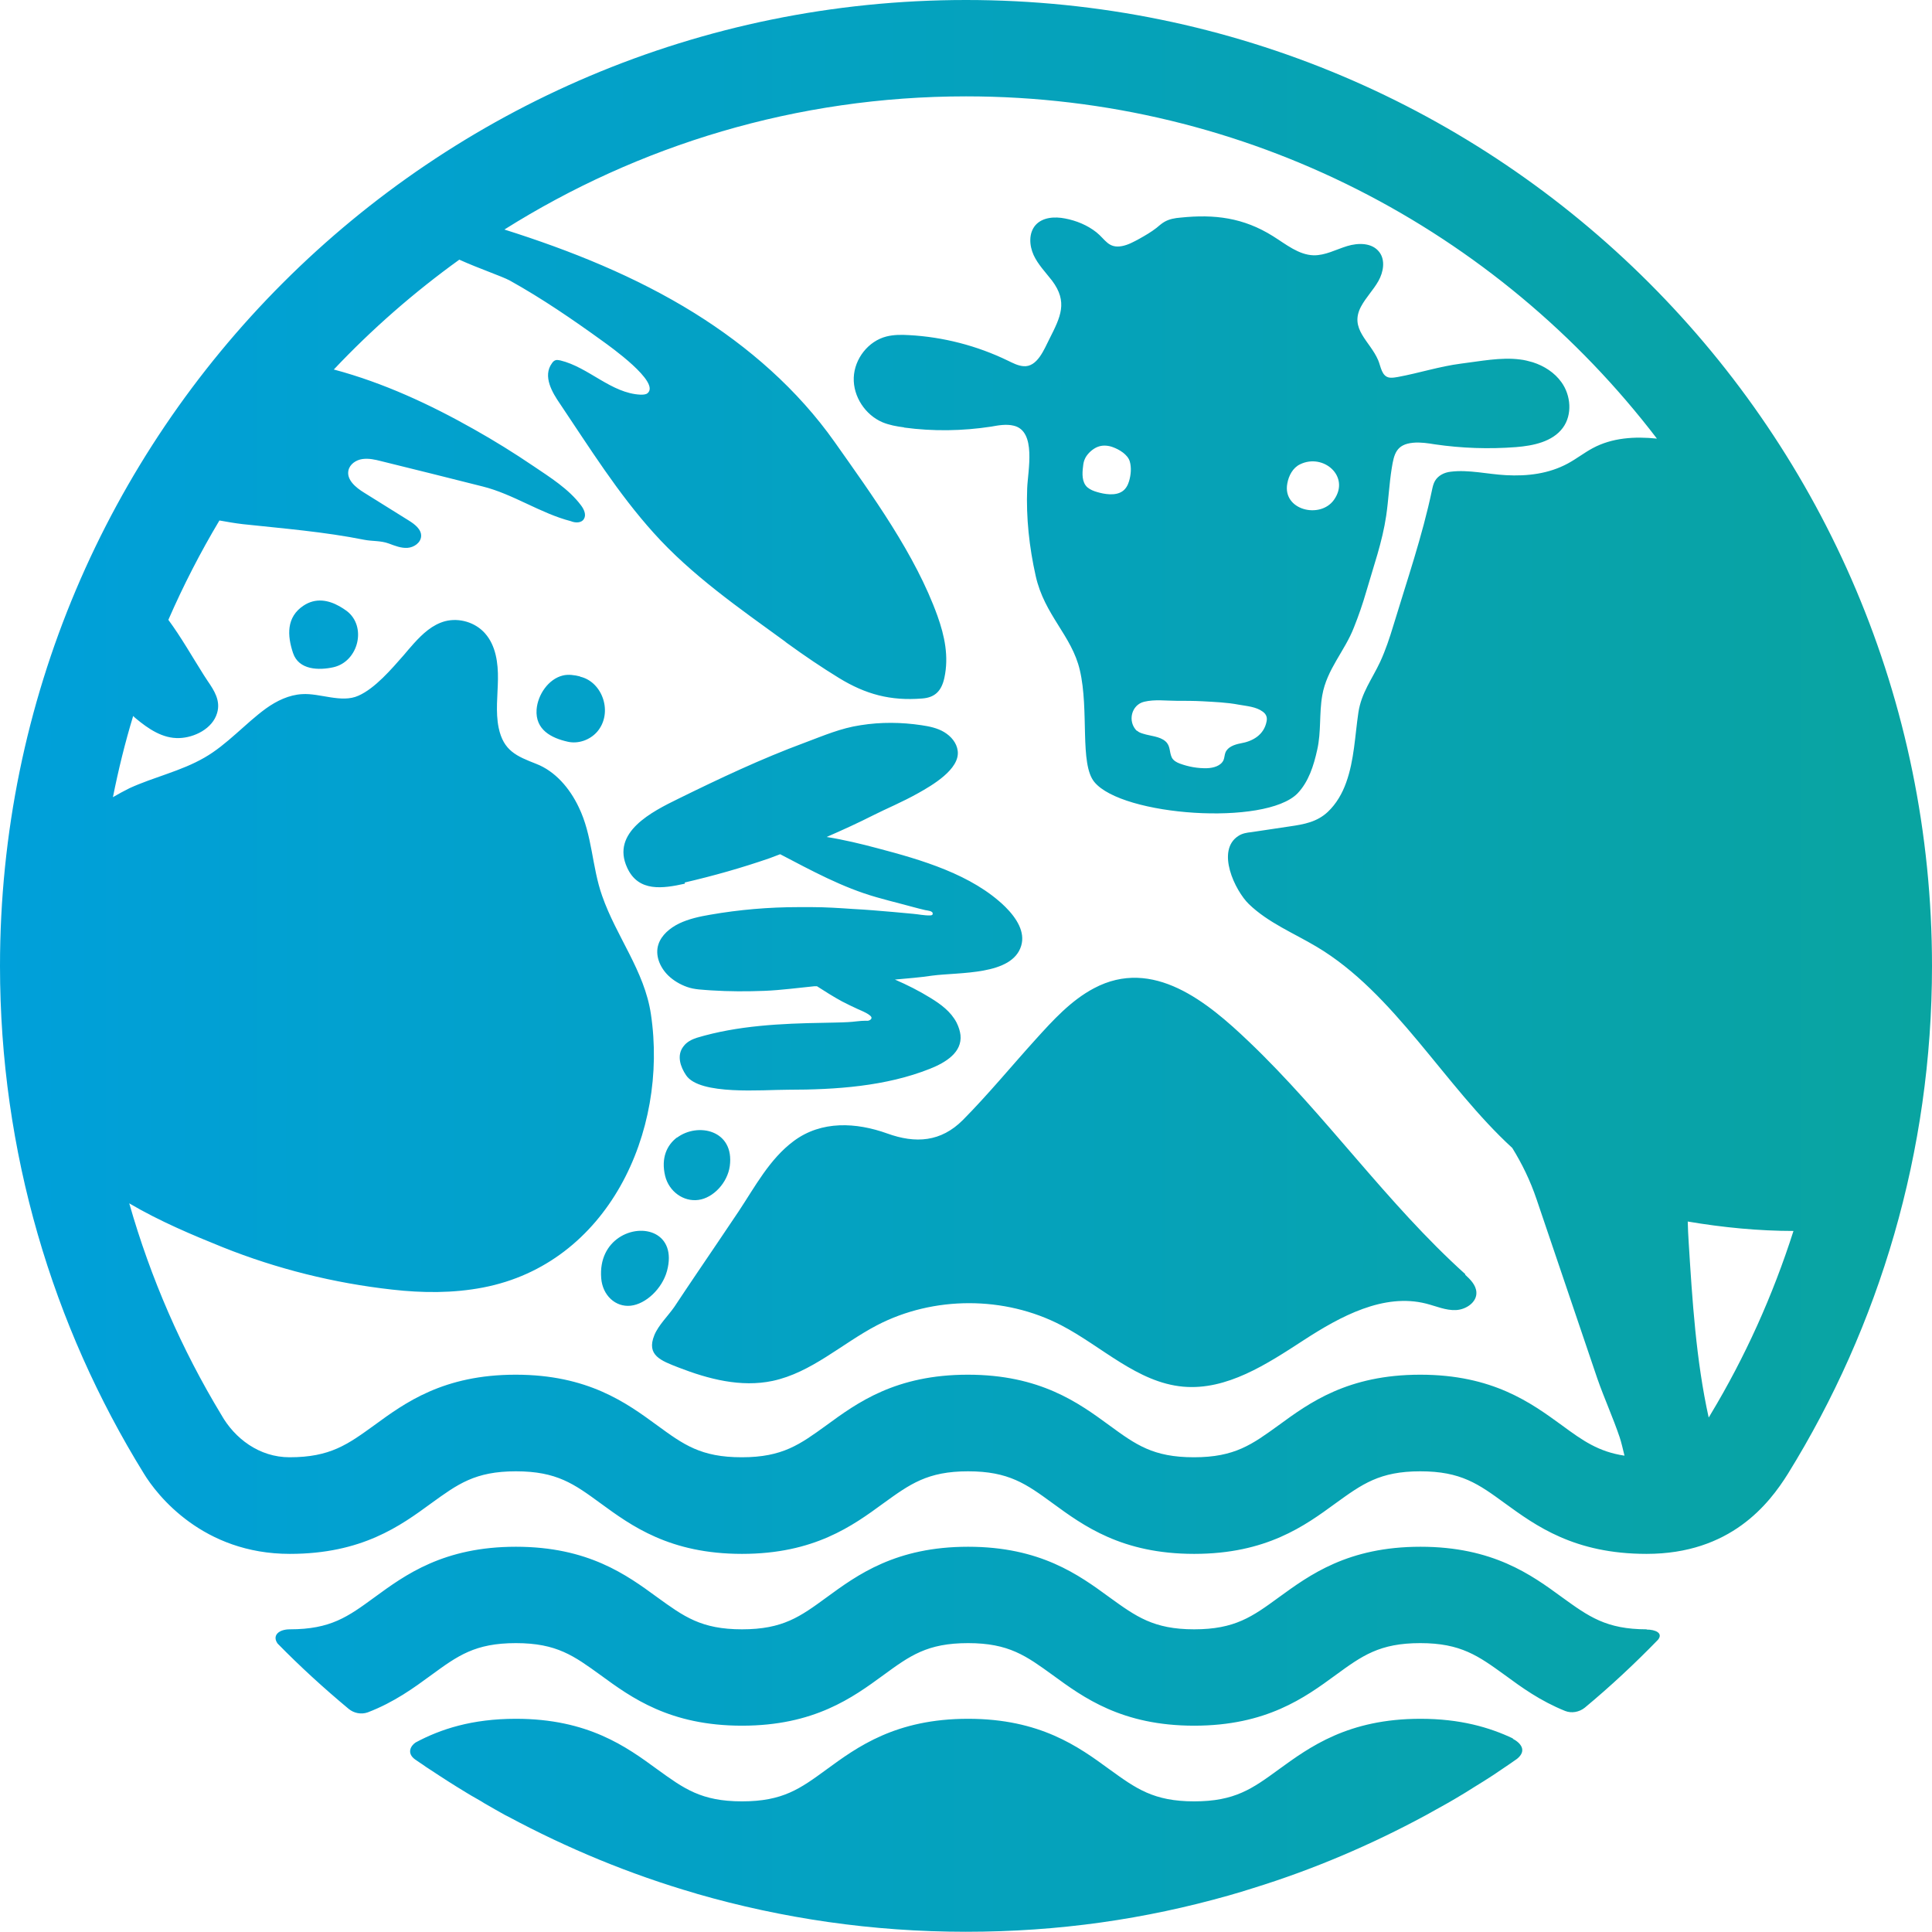 <?xml version="1.0" encoding="UTF-8"?><svg id="BG" xmlns="http://www.w3.org/2000/svg" xmlns:xlink="http://www.w3.org/1999/xlink" viewBox="0 0 84 84"><defs><clipPath id="clippath"><rect width="84" height="84" style="fill:none;"/></clipPath><linearGradient id="gradation" x1="0" y1="42" x2="313.26" y2="42" gradientUnits="userSpaceOnUse"><stop offset="0" stop-color="#00a0da"/><stop offset=".5" stop-color="#11a76f"/><stop offset="1" stop-color="#3c71b7"/></linearGradient></defs><g style="clip-path:url(#clippath);"><path d="M125.12,40.49c0,.87-.84,1.84-1.97,1.84-1.01,0-6.57-2.6-10.79-6.04l.06,3.07v.03c0,.92-.84,1.34-1.62,1.34s-1.62-.46-1.62-1.34v-.03l.06-2.96c-3.83,3.3-9.81,6.34-10.98,6.34-1.08,0-1.75-.81-1.75-1.56,0-.63,.42-1.15,1.16-1.42,4.1-1.59,6.93-3.17,9.65-5.42l-8.21,.09c-1.04,0-1.5-.74-1.5-1.43s.51-1.43,1.5-1.43l10.13,.03-.03-1.99c-1.74,.1-3.63,.28-5.77,.28h-1.39c-1.07-.03-1.62-.76-1.62-1.46s.47-1.37,1.53-1.37h.06c.79,.03,1.61,.03,2.4,.03,4.54,0,9.18-.53,13.41-1.3,.13-.03,.27-.03,.4-.03,1.03,0,1.59,.79,1.59,1.53,0,.65-.41,1.17-1.03,1.3-1.67,.31-3.98,.59-6.37,.78l-.06,2.23,10.23-.03c.98,0,1.43,.74,1.43,1.43s-.44,1.43-1.4,1.43h-.03l-8.46-.09c3.25,2.39,6.54,3.63,9.9,4.78,.71,.25,1.1,.73,1.1,1.36Zm-5.44,3.83c.06,.93,.09,2.44,.09,3.51s-.03,2.38-.09,3.24c-.09,1.42-1.34,2.9-3.55,2.97h0c-1.57,.03-3.24,.06-4.9,.06-1.92,0-3.83-.03-5.5-.09-2.15-.09-3.5-1.19-3.61-2.94-.06-.73-.1-1.88-.1-2.77,0-1.09,.06-2.71,.13-3.79,.07-1.32,1.03-2.75,3.55-2.81,1.39-.03,2.94-.03,4.59-.03,2.01,0,4.08,0,6.01,.06,2.01,.07,3.33,1.4,3.39,2.6Zm-3.12,4.72h-11.42c0,.35,0,1.01,.03,1.28,.08,1.11,.26,1.14,6.34,1.14,1.22,0,2.48-.03,3.66-.06,1.34-.06,1.38-.97,1.38-2.36Zm0-2.39c0-1.3-.05-2.31-1.41-2.34-1.64-.03-3.56-.06-5.4-.06-1.09,0-2.21,0-3.16,.03-1.36,.06-1.41,1.24-1.42,2.34l11.39,.03Zm39.28,3.75c-3.98-.08-7.29-1.63-9.37-4.37l8.95,.15h.03c.94,0,1.43-.74,1.43-1.46s-.5-1.46-1.46-1.46h-10.2c.04-.33,.1-1,.1-1.22,0-.33-.09-.63-.27-.87l10.5,.03c.96,0,1.46-.72,1.46-1.43s-.46-1.43-1.46-1.43l-10.2,.03v-1.54l7.04,.03c.9,0,1.37-.67,1.37-1.34s-.43-1.37-1.37-1.37h-7.04v-1.54l8.84,.03c.93,0,1.43-.71,1.43-1.37s-.49-1.4-1.43-1.4h-5.19c.99-1.32,1.62-2.37,1.62-2.85,0-.96-.99-1.62-1.88-1.62-.69,0-1.22,.38-1.45,1.04-.45,1.16-1.22,2.59-1.77,3.44l-1.94,.03-1.45-.03c-.17-1.19-2.32-4.13-3.67-4.13-.88,0-1.74,.65-1.74,1.37,0,.28,.15,.6,.38,.82,.54,.57,1.02,1.29,1.46,1.94h-5.28c-.97,0-1.5,.74-1.5,1.43,0,.64,.47,1.34,1.5,1.34l8.74-.03v1.54h-6.94c-.94,0-1.43,.7-1.43,1.4,0,.65,.44,1.31,1.43,1.31l6.94-.03v1.54l-10.04-.03c-.98,0-1.5,.74-1.5,1.46,0,.67,.47,1.4,1.5,1.4l10.34-.03c-.2,.28-.31,.65-.34,1.08-.03,.33-.05,.67-.11,1.01h-9.74c-.97,0-1.5,.77-1.5,1.5s.46,1.43,1.5,1.43l8.94-.15c-1.38,2.66-4.46,4.18-9.65,4.78-.98,.11-1.42,.86-1.42,1.56,0,.83,.62,1.72,1.79,1.72,.09,0,8.71-.48,12.05-6.48,4.2,6.08,11.7,6.26,11.77,6.26,1.29,0,1.97-.93,1.97-1.84,0-.78-.54-1.59-1.75-1.62Zm34.7-18.95c0,.74-.53,1.53-1.69,1.53h-3.34v11.62l.06,5.03c0,2.22-1.7,4.47-5.51,4.47s-4.25-1.16-4.25-2.03c0-.81,.61-1.65,1.62-1.65,.15,0,.29,.02,.45,.05h.08c.76,.22,1.47,.33,2.06,.33,1.42,0,2.14-.61,2.14-1.82v-15.98h-5c.03,1.27,.03,2.75,.03,4.19,0,2.96-.04,5.66-.1,7.21-.07,1.87-1.47,3.26-3.42,3.39-1.12,.06-2.32,.13-3.48,.13s-2.3-.06-3.39-.13c-2.06-.15-3.28-1.38-3.35-3.36-.03-1.59-.06-4.27-.06-7.02s.03-5.43,.06-7.02c.02-.72,.31-3.06,3.39-3.23,1.14-.06,2.3-.06,3.42-.06s2.31,0,3.42,.06c1.92,.09,3.24,1.18,3.41,2.78h11.79c1.09,0,1.65,.77,1.65,1.53Zm-21.8,7.34h-2.35c0,2.38,.04,3.84,.09,5.07,.03,.75,.41,1.1,1.23,1.13h0c.18,0,.37,0,.56,.02,.15,0,.31,.01,.46,.02v-6.23Zm0-8.94c-1.72,0-2.2,.18-2.25,1.23v.43c-.05,1.03-.09,3.03-.09,4.55h2.35v-6.2Zm5.47,8.94h-2.44v6.27c1.64,0,2.39-.21,2.41-1.26,.03-1.24,.03-2.76,.03-5.01Zm0-2.74c0-1.81,0-3.96-.03-4.95-.03-1.08-.32-1.25-2.41-1.26v6.2h2.44Zm40,10.15c.28,.18,.52,.44,.62,.76,.12,.37,.03,.79-.03,1.16-.04,.23-.08,.47-.12,.7-.23,1.27-.78,2.43-1.6,3.42-.17,.21-.36,.41-.55,.6-.19,.18-.38,.35-.58,.51s-.39,.29-.6,.43-.4,.24-.61,.35-.4,.2-.61,.28c-.19,.08-.39,.15-.59,.22-.19,.06-.37,.12-.56,.16-.17,.04-.35,.08-.53,.12-.16,.03-.32,.06-.48,.08-.14,.02-.28,.03-.42,.05-.12,.01-.23,.02-.35,.02-.09,0-.18,0-.27,0-.06,0-.11,0-.17,0-.02,0-.04,0-.07,0-1.09,0-1.69-.8-1.69-1.56,0-.61,.38-1.32,1.23-1.43,.9-.15,1.77-.45,2.61-.78,.47-.19,.88-.42,1.29-.7,.48-.33,.77-.65,1.07-1.15,.38-.67,.51-1.69,.59-2.34,.11-.88,.8-1.19,1.4-1.19,.35,0,.71,.1,1.01,.29Zm-5.53,.47c0,.52-.35,1.09-1.12,1.09h-2.12v1.56c.95,0,1.92,0,2.8-.03h.04c.8,0,1.08,.64,1.08,1.18,0,.26-.01,.52-.13,.76-.09,.2-.3,.32-.5,.38-.28,.09-.57,.1-.86,.12s-.57,.04-.86,.04c-.53,0-1.07,0-1.6,0-.67,0-1.33,0-2,0-4.91,0-6.08,0-6.08-3.55,0-1.98,.07-4.29,.11-5.47l-.13,.13c-.38,.38-.82,.58-1.27,.58-.79,0-1.46-.61-1.46-1.34,0-.42,.2-.79,.59-1.12,1.72-1.44,3.19-3.31,4.37-5.31h-2.77c-.94,0-1.37-.68-1.37-1.31,0-.6,.42-1.2,1.22-1.27-.53-.2-.93-.65-.93-1.13,0-.25,.13-.54,.36-.76,1.35-1.41,2.38-3.07,3.09-4.74,.19-.45,.62-.72,1.17-.72,.8,0,1.65,.53,1.65,1.31,0,.26-.37,1.04-.65,1.55h6.51c.94,0,1.37,.68,1.37,1.31s-.47,1.31-1.37,1.31h-3.14c-.22,.54-.46,1.08-.7,1.6l-.12,.27h4.08c.84,0,1.27,.64,1.27,1.27s-.4,1.31-1.27,1.31h-5.37c-.55,1.11-1.09,2.06-1.63,2.87h2.17c.15-.38,.11-.37,.32-.95l.11-.32c.13-.42,.58-.69,1.17-.69,.77,0,1.65,.46,1.62,1.12,0,.23-.14,.46-.32,.84h2.03c.75,0,1.15,.58,1.15,1.15s-.37,1.18-1.18,1.18h-2.56v1.24h2.12c.77,0,1.12,.56,1.12,1.09s-.35,1.09-1.12,1.09h-2.12v1.31h2.12c.67,0,1.05,.45,1.11,.92,0,.04,0,.09,0,.13Zm-7.81-13.56c.35-.69,.58-1.19,.85-1.87h-2.19c-.37,.49-.77,.98-1.2,1.47-.15,.18-.33,.32-.53,.4h3.07Zm1.77,14.64h-2.48v.65c0,.85,.52,.9,2.48,.91v-1.56Zm0-3.44h-2.48v1.31h2.48v-1.31Zm0-3.41h-1.7c-.44,0-.66,.27-.68,.82l-.02,.43h2.4v-1.24Zm21.48,7.53v.22c0,3.29-.8,5.48-4.72,5.48-3.05,0-3.64-1.38-3.64-3.77,0-1.83,.03-3.67,.09-5.33-.78,0-1.54-.03-2.34-.06h-.17c-2-.07-3.16-1.23-3.2-3.21-.03-2.07-.06-3.99-.06-6.06,0-1.71,.03-3.67,.06-5.37v-.08c.04-1.83,1.25-2.99,3.23-3.11,.86-.06,1.67-.06,2.54-.06s1.68,0,2.57,.06c2.16,.1,3.2,1.62,3.26,3.07,.06,1.84,.1,3.97,.1,5.93s-.03,3.75-.1,5.59c-.07,1.68-1.23,2.95-2.91,3.18l-.02,.47c-.05,1.69-.11,3.29-.11,4.65,0,.74,.04,1.06,.91,1.06,1.22,0,1.57-.31,1.57-2.36v-.35c0-1.03,.74-1.4,1.37-1.4,.77,0,1.59,.5,1.59,1.43Zm-11.06-16.27h5.7l-.03-1.17h0c0-1.09-.19-1.16-2.96-1.16-2.01,0-2.71,.06-2.71,1.19v1.15Zm-.03,5.05h5.76v-2.34h-5.76v2.34Zm5.7,3.95c0-.25,0-.5,.02-.74,0-.2,.01-.29,.02-.49h-5.7v1.27c0,.95,.46,1.16,2.58,1.16,3.05,0,3.06-.16,3.09-1.19Zm13.83-9.93c.74,.5,2.15,1.89,2.86,3.18,.31,.57,.82,.89,1.38,.89,.98,0,1.84-.89,1.84-1.91,0-.38-.09-.71-.27-1.02-.29-.48-3.1-3.98-4.7-3.98-.95,0-1.78,.79-1.78,1.69,0,.48,.23,.88,.66,1.16Zm14.77,4.1c.73,0,1.9-.55,5.04-4.61,.25-.36,.37-.69,.37-1.03,0-.98-.94-1.91-1.94-1.91-.55,0-1.01,.27-1.29,.76-.63,1.04-2.09,2.9-3.26,4.01-.39,.35-.58,.76-.58,1.21,0,.85,.76,1.56,1.65,1.56Zm6.89,9.54c-.81,0-1.62,.51-1.62,1.65,0,2.8-1.54,3.02-3.56,3.02-2.52,0-2.52-.39-2.52-2.04,0-.91,.01-2.22,.03-3.83,.02-1.77,.03-3.33,.03-4.61l7.6,.09h.03c1.02,0,1.56-.77,1.56-1.53s-.55-1.56-1.59-1.56l-10.26,.03,.06-8.84c0-1-.9-1.53-1.78-1.53-.83,0-1.72,.48-1.72,1.53l.06,8.84-10.23-.03c-1.08,0-1.65,.82-1.65,1.59,0,.72,.51,1.5,1.66,1.5l8.82-.09h4.06c-.03,2.7-.03,7.52-.03,9.71,0,3.66,2.6,3.96,5.73,3.96,4.31,0,7.18-1.02,7.18-5.98,0-1.74-1.44-1.88-1.88-1.88Zm-14.84-4.89c-.9,0-1.56,.54-1.68,1.38-.46,3.62-1.74,7.58-8.51,9.54-.64,.19-1.05,.79-1.05,1.52,0,.84,.57,1.69,1.65,1.69,.23,0,.46-.03,.74-.1,7.94-2.45,9.79-7.27,10.66-12.08,.04-.12,.04-.26,.04-.36,0-1.03-.95-1.59-1.84-1.59Zm43.67-3.91c-2.32-.03-4.75-.03-7.23,0v-.5c0-1.29,0-2.49-.13-4.09-.09-1.07-1.09-1.66-2.02-1.6-.74,.05-1.59,.56-1.54,1.84l.02,.76c.03,1.01,.08,2.19,.1,3.59-2.99,0-5.81,0-8.66,.02-.8,0-1.4,.35-1.69,.91-.26,.49-.23,1.1,.08,1.58,.35,.55,.98,.85,1.72,.81,.67-.02,1.39,0,2.06-.02,2.16-.04,4.3-.03,6.51-.02-.29,4.97-3.17,8.21-8.12,10.06-.66,.24-1.1,.74-1.2,1.37-.1,.6,.13,1.2,.58,1.57,.21,.17,.58,.38,1.14,.38,.3,0,.65-.06,1.06-.22,6.17-2.44,9.85-6.9,10.1-13.16,2.69,0,5,.04,7.07,.13,.81,.04,1.29-.25,1.56-.49,.33-.3,.52-.71,.54-1.15,.02-.44-.13-.85-.42-1.16-.35-.38-.89-.58-1.55-.6Zm29.74-5.06c-.74-.74-2.36-1.54-3.25-1.84-.89-.29-1.68,.22-1.91,.86-.16,.46-.05,1.12,.81,1.46,.59,.24,2.13,1.29,2.57,1.76,.24,.27,.54,.42,.86,.42,.08,0,.16,0,.25-.03,.49-.11,.93-.56,1.09-1.1,.16-.55,0-1.11-.42-1.53Zm-6.02,.88c-.88-.33-1.71,.17-1.96,.83-.18,.46-.09,1.13,.76,1.48,.6,.27,2.14,1.37,2.54,1.86,.25,.29,.55,.44,.89,.44,.07,0,.14,0,.22-.02,.49-.1,.94-.52,1.12-1.06,.18-.55,.04-1.12-.37-1.57-.71-.78-2.3-1.64-3.18-1.96Zm-.85,16.48c-2.22,.78-7.32,1.1-9.13,.85-1.8-.24-2.47-.92-2.41-2.42h0c.03-.83,.06-2.81,.09-4.27,2.72-.33,6.36-1.26,11.13-2.87,1.15-.4,1.44-1.14,1.5-1.54,.1-.62-.17-1.28-.69-1.69-.58-.45-1.33-.51-2.08-.18-2.27,1-7.11,2.38-9.76,2.9,.06-2.37,.12-5.9,.15-7.53,0-.59-.29-1.11-.83-1.43-.6-.36-1.38-.39-1.93-.08-.48,.27-.74,.77-.74,1.41-.01,1.56-.06,4.28-.11,6.49-.07,3.08-.13,7.75-.12,9.61,.03,2.7,1.75,4.52,4.61,4.87,1.23,.15,2.76,.24,4.33,.24,2.39,0,4.9-.2,6.72-.69,1.36-.36,1.74-1.15,1.85-1.58,.15-.63-.05-1.29-.54-1.74-.53-.49-1.28-.62-2.05-.35ZM103.9,7.73c-.15,0-.15,.16-.15,.27,0,.16,.01,.31,.01,.47,0,.49-.06,1.29-.14,1.77-.04,.29-.18,.36-.45,.41-.7,.15-1.56,.36-2.27,.42-.18,.01-.41,.01-.41,.22,0,.07,.23,1.41,.57,1.41,.08,0,.2-.05,.29-.08,.23-.1,1.37-.48,1.56-.48,.11,0,.18,.07,.18,.18,0,.12-.27,.86-.34,1.03-.56,1.46-1.35,2.68-2.44,3.82-.08,.08-.19,.19-.19,.31,0,.31,.88,.83,1.11,.83,.1,0,.18-.07,.25-.14,.41-.44,1.04-1.44,1.37-1.97,.73-1.22,1.38-2.68,1.74-4.06,.1-.38,.23-.49,1.01-.49,.82,0,.86,.56,.86,1.24,0,.88-.2,2.3-.6,3.09-.34,.67-.68,.83-1.42,.83-.27,0-.51-.04-.64-.04s-.18,.1-.18,.23c0,.26,.12,.74,.23,.97,.15,.29,.33,.33,.63,.33,1.11,0,2.04-.48,2.59-1.48,.6-1.09,.82-2.94,.82-4.2,0-.75-.15-1.55-.83-1.98-.49-.31-1-.31-1.56-.31-.05,0-.11,.01-.16,.01-.16,0-.3-.1-.3-.29,0-.04,.01-.11,.03-.15,.04-.23,.07-.42,.1-.59,.08-.48,.11-.7,.37-.89,.05-.04,.11-.08,.11-.16,0-.15-.23-.19-.34-.22-.2-.06-1.25-.31-1.38-.31Zm4.97,1.35c-.25,0-1.04,.48-1.04,.72,0,.1,.07,.18,.12,.23,.92,.97,1.29,1.75,1.83,2.93,.07,.14,.14,.31,.32,.31,.27,0,1.14-.51,1.14-.81,0-.34-1.86-3.39-2.37-3.39Zm16.73-1.07c-.16,0-.3,.1-.42,.16-.64,.38-2.39,.83-3.15,.96-.25,.04-.45,.04-.45,.22s.4,1.27,.82,1.27c.14,0,.4-.11,.53-.16,.45-.18,1.56-.6,1.6-.6,.07,0,.15,.04,.15,.14,0,.07-.03,.12-.07,.19-.31,.62-.6,1.24-.9,1.86-.1,.18-.16,.33-.42,.34-.27,.03-.53,.07-.79,.12-1.31,.3-2.67,1.4-2.67,2.83,0,.93,.66,1.75,1.63,1.75,.7,0,1.16-.38,1.55-.93,.32-.47,.83-1.51,1.1-2.04,.08-.16,.19-.29,.4-.29,.26,0,1.04,.25,1.31,.34,.51,.18,.73,.27,.73,.52,0,.27-1.07,1.98-2.49,2.72-.08,.05-.26,.14-.26,.26,0,.26,.93,.85,1.14,.85,.19,0,.88-.59,1.04-.73,.73-.66,1.3-1.45,1.78-2.3,.07-.11,.14-.23,.29-.23,.19,0,.93,.53,1.11,.71,.11,.11,.32,.29,.41,.29,.27,0,.96-1.07,.96-1.33,0-.16-.18-.25-.3-.3-.19-.1-1-.53-1.27-.67-.18-.1-.32-.21-.32-.42,0-.08,.03-.19,.06-.27,.11-.42,.22-.86,.3-1.3,.01-.08,.05-.31,.1-.36,.11-.11,.22-.2,.22-.3,0-.12-.15-.16-.25-.18-.16-.04-1.27-.27-1.38-.27-.16,0-.2,.12-.2,.26,0,.07,.01,.14,.01,.2,0,.41-.11,1.03-.19,1.44-.04,.16-.11,.3-.32,.3-.08,0-.16-.04-.23-.07-.25-.1-.7-.26-.94-.31-.48-.12-.75-.14-.75-.38,0-.08,.04-.15,.08-.23,.37-.73,1.04-2.18,1.59-2.7,.07-.07,.14-.14,.14-.23,0-.3-.96-1.14-1.23-1.14Zm-2.9,5.95c0,.11-.26,.62-.33,.74-.18,.31-.56,1.04-.97,1.04-.25,0-.36-.2-.36-.44,0-.86,1.12-1.49,1.51-1.49,.11,0,.15,.08,.15,.15Zm20.33-6.47c-.22,0-.2,.3-.23,.49-.03,.31-.19,1.49-.29,1.74-.12,.29-.27,.33-1.25,.33-.55,0-1.35-.05-1.55-.05-.07,0-.29-.01-.29,.34,0,.19,.08,.71,.15,.9,.05,.19,.15,.27,.36,.27,.27,0,1.34-.12,1.66-.14,.08,0,.2-.01,.29-.01,.12,0,.22,.07,.22,.21,0,.1-.04,.25-.07,.34-.22,.83-.4,1.46-.75,2.27-.07,.16-.19,.42-.19,.6,0,.38,.78,.77,1.09,.77,.16,0,.29-.18,.38-.3,.7-.96,2.12-1.71,3.31-1.71,.82,0,1.35,.62,1.35,1.42,0,1.81-2.18,2.22-3.6,2.22-.52,0-.93-.1-1.11-.1-.16,0-.29,.11-.29,.29,0,.21,.11,.7,.18,.9,.08,.29,.15,.36,.6,.36,.88,0,2.03-.16,2.86-.38,1.59-.42,2.76-1.48,2.76-3.2s-1.09-2.83-2.78-2.83c-.96,0-1.57,.27-2.39,.74-.04,.03-.1,.05-.15,.05-.1,0-.14-.04-.14-.12,0-.07,.01-.18,.04-.25,.08-.3,.15-.55,.19-.74,.16-.64,.18-.74,.63-.79,.77-.08,2.38-.33,3.12-.47,.34-.07,.49-.11,.49-.33,0-.23-.07-.63-.12-.85-.05-.19-.08-.38-.26-.38-.11,0-.27,.05-.37,.1-.52,.18-2.15,.6-2.64,.6-.15,0-.23-.1-.23-.2,0-.1,.05-.25,.08-.34,.04-.11,.05-.19,.08-.27,.07-.26,.1-.4,.29-.56,.07-.05,.12-.11,.12-.2,0-.3-1.44-.7-1.57-.7Zm19.24,2.39c-.14,0-.25,.05-.25,.2,0,.05,.03,.18,.03,.23,.1,.82,.12,2.28,.15,3.17,0,.25,.05,1.4,.05,1.51,0,.21-.15,.29-.33,.29-.26,0-.51,0-.75,.04-.92,.12-1.83,.66-1.83,1.7,0,1.16,1.2,1.59,2.18,1.59s1.9-.33,2.01-1.38c.03-.19,.03-.44,.29-.44,.31,0,1.48,.66,1.78,.86,.07,.04,.16,.11,.25,.11,.26,0,.66-.67,.66-.9,0-.42-2.24-1.16-2.65-1.27-.22-.05-.36-.15-.38-.38-.01-.19-.06-1.3-.06-1.49,0-.36,.29-.37,.51-.41,.6-.1,1.15-.18,1.74-.38,.14-.04,.31-.1,.31-.27,0-.11-.22-.98-.52-.98-.1,0-.16,.04-.25,.07-.29,.1-1.26,.4-1.52,.4-.19,0-.3-.12-.3-.38,0-1.12,.07-1.16,.19-1.29,.05-.05,.08-.11,.08-.18,0-.14-.11-.19-.22-.22-.18-.04-1.01-.18-1.16-.18Zm-.42,6.5c.37,0,.53,0,.53,.4,0,.59-.41,.71-.92,.71-.31,0-.96-.07-.96-.49,0-.52,.97-.62,1.34-.62Zm19.42-5.97c-1.27,0-2.56,.51-3.65,1.11-.16,.08-.41,.21-.41,.42,0,.31,.44,1.3,.77,1.3,.1,0,.2-.08,.29-.14,.85-.71,1.78-1.29,2.93-1.29s1.9,.72,1.9,1.89c0,1.9-2.02,3.39-3.67,3.91-.12,.04-.27,.1-.27,.23,0,.22,.56,1.15,.97,1.15,.26,0,.94-.37,1.18-.51,1.74-1.05,3.33-2.75,3.33-4.9,0-2.01-1.41-3.19-3.35-3.19Zm-2.6-1.71c0,.22,.3,.29,.88,.44,.52,.14,2.71,.62,3.15,.62,.22,0,.3-.14,.37-.41,.04-.15,.14-.68,.14-.83,0-.2-.15-.2-.34-.22-.94-.1-2.56-.31-3.42-.68-.07-.04-.15-.08-.22-.08-.16,0-.22,.14-.27,.26-.1,.22-.27,.68-.27,.92Zm-55.17,63.8c.01-.11-.05-.16-.13-.22-.05-.04-.12-.08-.17-.12-.12-.08-.47-.37-.57-.37-.07,0-.13,.07-.18,.12-.86,.84-2.13,1.54-3.24,2.02-.21,.09-.39,.15-.39,.28,0,.18,.47,.88,.78,.88,.13,0,.38-.11,.51-.17,.57-.26,1.12-.58,1.65-.92,.27-.18,.53-.36,.78-.56,.16-.12,.31-.25,.46-.38,.14-.12,.28-.23,.4-.36,.05-.06,.09-.13,.1-.2Zm-2.76-2.11c-.53,.01-1.05-.03-1.59-.03-.3,0-.3,.14-.3,.66s0,.65,.3,.65c.55,0,1.09-.03,1.63-.03h7.76c.54,0,1.09,.03,1.63,.03,.32,0,.3-.16,.3-.65s.01-.66-.3-.66c-.54,0-1.09,.03-1.63,.03h-.74c-.25,0-.36-.11-.36-.37v-1.78c0-.26,.11-.37,.36-.37h.14c.51,0,1.04,.04,1.57,.04,.32,0,.3-.17,.3-.66s.01-.65-.3-.65c-.53,0-1.05,.03-1.57,.03h-5.14c-.25,0-.36-.11-.36-.37v-.51c0-.29,.03-.38,.2-.42,.16-.03,.37-.03,.54-.04,.22,0,.45-.03,.68-.04s.46-.04,.69-.06c.69-.06,1.38-.15,2.07-.26s1.36-.25,2.03-.4c.13-.03,.36-.03,.39-.2,.01-.08-.05-.15-.09-.21-.05-.07-.1-.13-.14-.2-.09-.12-.17-.25-.26-.37-.07-.09-.19-.28-.32-.28-.07,0-.12,.01-.18,.04-1.44,.54-4.56,.83-6.15,.9-.51,.01-.78,.07-.78,.67v5.14c0,.26-.11,.37-.37,.37Zm5.38-.37c-.03,.22-.15,.34-.37,.37h-2.94c-.22-.03-.36-.14-.36-.37v-1.78c0-.22,.13-.34,.36-.37h2.94c.22,.03,.34,.14,.37,.37v1.78Zm4.41,4.28c0-.16-.17-.21-.28-.26-1.19-.51-2.37-1.12-3.32-2-.08-.08-.14-.16-.25-.16-.2,0-.86,.5-.86,.69,0,.21,1.03,.97,1.24,1.12,.71,.51,1.46,1.03,2.29,1.32,.09,.05,.32,.14,.42,.14,.38,0,.75-.65,.75-.84Zm4.61-9.88c-.41,0-.83-.03-1.25-.03-.45,0-.71,.09-.71,.59,0,.38,.03,.75,.03,1.13v3.22c0,1.63-.22,3.4-.98,4.88-.03,.05-.09,.16-.09,.22,0,.25,.67,.63,1.07,.63,.11,0,.17-.04,.24-.13,.2-.34,.41-.95,.53-1.33,.42-1.42,.54-2.94,.54-4.4v-3.28c0-.26,.12-.37,.37-.37h7.12c.51,0,1.03,.03,1.53,.03,.33,0,.3-.14,.3-.59s.03-.59-.3-.59c-.5,0-1.02,.03-1.53,.03h-2.66c-.15,0-.29-.04-.34-.2-.04-.13-.02-.27,0-.41,.02-.1,.05-.23,0-.32-.04-.07-.13-.06-.2-.06-.17-.02-.35-.03-.52-.04-.16-.01-.33-.03-.5-.03-.12,0-.25,.01-.25,.17,0,.03,.01,.08,.01,.11,.04,.17,.04,.28,.04,.43,.01,.25-.12,.36-.36,.36h-2.08Zm6.65,3.22c.46,0,.91,.03,1.37,.03,.26,0,.28-.11,.28-.53s-.01-.53-.28-.53c-.46,0-.91,.03-1.37,.03h-1.69c-.14,0-.31-.04-.35-.2-.04-.18,.13-.4,.01-.56-.01-.01-.02-.03-.04-.03-.08-.04-.15-.04-.24-.04-.12,0-.23-.02-.35-.03-.17-.01-.35-.03-.52-.03-.12,0-.22,.01-.22,.17,0,.05,.03,.28,.04,.36,0,.26-.09,.37-.36,.37h-1.45c-.45,0-.91-.03-1.37-.03-.26,0-.26,.13-.26,.53,0,.42,.01,.53,.26,.53,.46,0,.92-.03,1.37-.03h1.57c.18,0,.25,.08,.25,.25v.05c0,.18-.08,.25-.25,.25h-.94c-.32,0-.62-.01-.94-.01-.38,0-.59,.11-.59,.51,0,.22,.01,.43,.01,.69v1.51c0,.25-.01,.46-.01,.69,0,.43,.24,.51,.62,.51,.3,0,.61-.01,.91-.01h.94c.18,0,.25,.07,.25,.25v.07c0,.17-.08,.25-.25,.25h-2.04c-.46,0-.92-.03-1.38-.03-.26,0-.26,.13-.26,.53s0,.51,.26,.51c.46,0,.92-.03,1.38-.03h1.92c.24,0,.36,.09,.36,.34,.01,.29-.03,.57-.03,.84,0,.4,.13,.41,.68,.41s.67-.01,.67-.39c0-.28-.01-.57-.03-.84,.01-.26,.11-.36,.36-.36h2.24c.46,0,.92,.03,1.38,.03,.26,0,.26-.12,.26-.51s0-.53-.26-.53c-.46,0-.92,.03-1.38,.03h-2.36c-.17,0-.25-.08-.25-.25v-.07c0-.18,.08-.25,.25-.25h.99c.3,0,.62,.01,.92,.01,.38,0,.61-.09,.61-.51,0-.22-.01-.44-.01-.69v-1.51c0-.25,.01-.46,.01-.69,0-.44-.24-.51-.62-.51-.3,0-.61,.01-.91,.01h-.99c-.17,0-.25-.07-.25-.25v-.05c0-.17,.08-.25,.25-.25h1.81Zm-3.33,1.81c0,.16-.09,.25-.25,.25h-.94c-.14-.01-.25-.09-.25-.25v-.11c.01-.14,.11-.24,.25-.25h.94c.14,.01,.24,.11,.25,.25v.11Zm-.25,1.05c.14,.01,.25,.09,.25,.25v.13c0,.16-.09,.25-.25,.25h-.94c-.14-.01-.25-.09-.25-.25v-.13c0-.16,.11-.24,.25-.25h.94Zm1.78-.8c-.14-.01-.25-.09-.25-.25v-.11c.01-.14,.11-.24,.25-.25h1.03c.14,.01,.24,.11,.25,.25v.11c0,.16-.11,.24-.25,.25h-1.03Zm-.25,1.05c0-.16,.11-.24,.25-.25h1.03c.14,.01,.25,.09,.25,.25v.13c0,.16-.11,.24-.25,.25h-1.03c-.14-.01-.25-.09-.25-.25v-.13Zm9.36,1.21c-.07,0-.12,.07-.17,.12-.58,.63-1.59,1.33-2.39,1.7-.14,.07-.36,.13-.36,.26,0,.2,.61,.83,.8,.83,.12,0,.34-.11,.46-.17,.75-.38,1.65-1.12,2.28-1.69,.11-.11,.14-.11,.28-.12,.08,0,.22-.01,.22-.12,0-.16-1.03-.82-1.13-.82Zm3.33,.01c0-.25,.11-.36,.36-.36h2.87c.54,0,1.08,.03,1.61,.03,.3,0,.29-.16,.29-.61s.01-.61-.29-.61c-.54,0-1.07,.04-1.61,.04h-7.19c-.26,0-.37-.11-.37-.37v-4.76c0-.32,0-.64,.03-.96,.02-.3-.31-.24-.53-.25s-.43-.03-.65-.03c-.12,0-.22,.01-.22,.17,0,.04,0,.08,.01,.13,.04,.28,.04,.63,.04,.96v4.77c0,.44-.04,.87-.04,1.29,0,.46,.25,.47,.7,.47,.33,0,.49-.01,.62-.16,.07-.08,.11-.13,.22-.13h2.44c.26,0,.37,.11,.37,.36v1.15c0,.54-.04,1.07-.04,1.59,0,.42,.14,.43,.71,.43s.7-.01,.7-.43c0-.53-.03-1.05-.03-1.59v-1.15Zm1.92-2.28c.15,.08,.4,.08,.57,.08,.47,0,.71,0,.71-.34,0-.29-.03-.58-.03-.86v-3.6c0-.26,.01-.53,.01-.8,0-.41-.32-.46-.64-.46s-.65,.01-.98,.01h-2.79c-.33,0-.66-.01-.99-.01s-.63,.05-.63,.47c0,.26,.01,.53,.01,.79v3.6c0,.28-.03,.65-.03,.86,0,.36,.26,.34,.71,.34,.17,0,.42,0,.57-.08,.05-.04,.09-.07,.16-.08h3.19c.05,.01,.11,.04,.16,.08Zm-3.12-4.31c-.18,0-.32-.12-.32-.3v-.07c0-.18,.13-.32,.32-.32h2.74c.18,0,.32,.13,.32,.32v.07c0,.18-.13,.3-.32,.3h-2.74Zm-.32,1.24c0-.18,.13-.32,.32-.32h2.74c.18,0,.32,.13,.32,.32v.07c0,.18-.13,.32-.32,.32h-2.74c-.18,0-.32-.13-.32-.32v-.07Zm0,1.62c0-.18,.13-.32,.32-.32h2.74c.18,0,.32,.13,.32,.32v.08c0,.18-.13,.32-.32,.32h-2.74c-.18,0-.32-.13-.32-.32v-.08Zm6.36,5.94c0-.08-.07-.16-.12-.21-.42-.38-.87-.72-1.32-1.07-.24-.18-1.23-.96-1.46-.96-.33,0-.87,.57-.87,.72,0,.11,.13,.2,.22,.25,.79,.5,1.66,1.2,2.37,1.83,.09,.08,.2,.18,.33,.18,.26,0,.84-.54,.84-.75Zm8.85-6.48c.74,.74,1.56,1.36,2.45,1.9,.28,.17,1.48,.86,1.74,.86,.3,0,.76-.66,.76-.9,0-.18-.34-.3-.49-.37-1.19-.53-2.16-1.13-3.18-1.95-.03-.04-.05-.07-.05-.12,0-.09,.08-.12,.16-.12h1.67c.51,0,1.03,.03,1.54,.03,.32,0,.32-.11,.32-.57s0-.57-.32-.57c-.51,0-1.03,.03-1.54,.03h-2.95c-.25,0-.36-.11-.36-.37v-.32c0-.28,.09-.37,.36-.41,.04,0,.08,0,.12-.01,.35-.04,.71-.08,1.06-.13,.55-.07,1.1-.18,1.65-.29,.08-.02,.16-.04,.21-.09,.04-.05,.06-.12,.05-.18,0-.07-.05-.15-.09-.21-.09-.12-.18-.25-.28-.38-.06-.09-.16-.24-.29-.24-.03,0-.07,.01-.09,.01-1.71,.5-5.43,.66-7.29,.66h-.62c-.17,0-.37-.03-.37,.28,0,.13,.07,.76,.36,.82,.32,.07,3.03-.07,3.54-.08,.25-.01,.36,.11,.36,.34v.22c0,.26-.11,.37-.37,.37h-2.96c-.51,0-1.03-.03-1.55-.03-.32,0-.3,.12-.3,.57s-.01,.57,.3,.57c.53,0,1.04-.03,1.55-.03h1.66c.07,0,.14,.03,.14,.12,0,.04-.03,.08-.05,.11-.97,.8-2.11,1.48-3.28,1.95-.04,.01-.08,.04-.12,.05-.2,.08-.3,.12-.3,.26,0,.28,.44,.94,.73,.94,.21,0,.99-.44,1.21-.55,1.09-.59,2.16-1.33,3.08-2.17,.04-.03,.07-.05,.12-.05,.13,0,.14,.14,.14,.17,0,.44-.04,.87-.04,1.3,0,.38,.18,.38,.7,.38,.54,0,.69,0,.69-.42s-.03-.84-.03-1.28c0-.08,.03-.16,.12-.16,.05,0,.08,.03,.12,.05Zm1.17,6.76c.21,0,.3,.09,.3,.29-.01,.4,.08,.38,.7,.38,.55,0,.7,.01,.7-.29s-.03-.59-.03-.88v-2.82c0-.28,.01-.54,.01-.82,0-.41-.21-.51-.58-.51s-.7,.01-1.05,.01h-4.37c-.36,0-.71-.01-1.07-.01s-.57,.11-.57,.5c0,.28,.01,.55,.01,.83v2.82c0,.3-.03,.59-.03,.9s.18,.28,.7,.28,.7,.01,.7-.28v-.09c0-.21,.09-.3,.3-.3h4.27Zm.33-3.11c0,.18-.13,.32-.32,.32h-4.3c-.18,0-.32-.13-.32-.32v-.16c0-.18,.13-.32,.32-.32h4.3c.18,0,.32,.13,.32,.32v.16Zm-4.61,2.08c-.18,0-.32-.13-.32-.32v-.22c0-.18,.13-.3,.32-.3h4.3c.18,0,.32,.12,.32,.3v.22c0,.18-.13,.32-.32,.32h-4.3Zm16.41-7.17c0-.22,.09-.32,.32-.32h2.61c.53,0,1.04,.03,1.57,.03,.29,0,.28-.17,.28-.55s.01-.57-.28-.57c-.53,0-1.04,.03-1.57,.03h-.87c-.09,0-.2-.04-.2-.16,0-.05,.03-.08,.05-.12,.09-.13,.17-.28,.27-.4s.2-.24,.28-.37c.04-.06,.04-.12,0-.19-.07-.11-.17-.16-.29-.21-.14-.05-.29-.11-.43-.16-.13-.05-.28-.12-.42-.12-.11,0-.13,.07-.17,.16-.16,.37-.49,.96-.71,1.3-.16,.22-.26,.26-.54,.26h-.46c-.16,0-.32-.01-.47,0-.14,0-.26,0-.37-.09-.04-.03-.07-.06-.1-.09-.36-.33-.61-.75-.88-1.14-.12-.17-.3-.43-.54-.43-.14,0-.99,.22-.99,.49,0,.07,.08,.14,.12,.2,.21,.25,.42,.5,.61,.78,.03,.04,.04,.08,.04,.12,0,.13-.09,.17-.2,.17h-.94c-.51,0-1.03-.03-1.55-.03-.29,0-.29,.13-.29,.57s0,.55,.29,.55c.53,0,1.04-.03,1.55-.03h2.57c.21,0,.3,.09,.3,.32v.17c0,.21-.09,.3-.3,.3h-1.49c-.5,0-1-.03-1.49-.03-.29,0-.29,.14-.29,.54s0,.53,.29,.53c.5,0,1-.03,1.49-.03h1.49c.21,0,.3,.09,.3,.32v.2c0,.21-.09,.32-.3,.32h-2.96c-.51,0-1.04-.04-1.57-.04-.28,0-.28,.15-.28,.57,0,.39,0,.54,.28,.54,.53,0,1.05-.03,1.57-.03h2.89c.22,0,.33,.09,.33,.34,0,.07-.01,.13-.03,.21-.04,.26-.16,.34-.42,.34h-2.48c-.53,0-1.04-.03-1.57-.03-.28,0-.28,.16-.28,.58s0,.57,.28,.57c.53,0,1.04-.04,1.57-.04h2.04c.11,.01,.21,.05,.21,.17,0,.04-.03,.08-.05,.12-.99,1.15-2.64,1.65-4.11,1.86-.21,.03-.28,.07-.28,.2,0,.3,.25,1.07,.62,1.07,.32,0,1.16-.24,1.48-.33,1.38-.42,2.69-1.08,3.57-2.27,.05-.05,.12-.12,.21-.12s.13,.04,.2,.11c.86,1.08,1.84,1.69,3.12,2.16,.36,.13,1.52,.51,1.85,.51,.41,0,.68-.66,.68-1,0-.24-.11-.28-.32-.32-1.52-.28-3.07-.78-4.19-1.9-.03-.04-.05-.07-.05-.12,0-.11,.09-.13,.17-.14h2.23c.51,0,1.03,.04,1.56,.04,.29,0,.28-.16,.28-.57s.01-.58-.28-.58c-.51,0-1.04,.03-1.56,.03h-1.82c-.22,0-.43,0-.65,0-.14,0-.3,0-.41-.1-.01-.01-.02-.02-.03-.04-.04-.06-.05-.19-.05-.26,0-.08,0-.16,0-.23,0-.06,0-.14,.03-.19,.02-.02,.04-.04,.07-.05,.09-.04,.2-.03,.3-.03,.11,0,.21,0,.32,0,.21,0,.42,0,.64,0h1.9c.53,0,1.04,.03,1.57,.03,.28,0,.29-.13,.29-.55s0-.55-.29-.55c-.53,0-1.04,.04-1.57,.04h-2.95c-.22,0-.32-.11-.32-.32v-.2c0-.22,.09-.32,.32-.32h1.51c.5,0,.99,.03,1.49,.03,.3,0,.29-.15,.29-.53s.01-.54-.29-.54c-.5,0-.99,.03-1.49,.03h-1.51c-.22,0-.32-.09-.32-.3v-.17Zm11.56,5.6c0,.32,.21,.3,.65,.3,.5,0,.63,0,.63-.34,0-.5-.03-.99-.03-1.48v-4.77c0-.4,.01-.78,.01-1.16,0-.5-.18-.63-.62-.63-.3,0-.61,.01-.91,.01h-2.35c-.3,0-.61-.01-.91-.01-.47,0-.62,.18-.62,.65,0,.38,.03,.76,.03,1.15v5.49c0,.49-.03,.99-.03,1.49,0,.32,.13,.33,.65,.33s.64,0,.64-.32c0-.29-.03-.58-.01-.86,0-.26,.11-.36,.36-.36h2.2c.2,0,.3,.08,.3,.29v.21Zm-1.96-5.28c-.03,.22-.14,.34-.37,.37h-.17c-.22-.03-.34-.14-.37-.37v-1.17c.03-.22,.14-.34,.37-.37h.17c.22,.03,.34,.14,.37,.37v1.17Zm-.37,1.53c.22,.03,.34,.14,.37,.37v1.29c-.03,.22-.14,.34-.37,.37h-.17c-.22-.03-.34-.14-.37-.37v-1.29c.03-.22,.14-.34,.37-.37h.17Zm1.82-1.16c-.24-.03-.34-.14-.37-.37v-1.17c.03-.22,.13-.34,.37-.37h.17c.22,.03,.34,.14,.37,.37v1.17c-.03,.22-.14,.34-.37,.37h-.17Zm-.37,1.53c.03-.22,.13-.34,.37-.37h.17c.22,.03,.34,.14,.37,.37v1.29c-.03,.22-.14,.34-.37,.37h-.17c-.24-.03-.34-.14-.37-.37v-1.29Zm4.98,4.4c0,.67,.01,.86-.74,.86-.38,0-.69-.05-.88-.05-.21,0-.28,.16-.28,.34,0,.24,.09,.65,.21,.86,.09,.18,.34,.2,.55,.2h.13c.59,0,1.49-.04,1.98-.37,.3-.21,.42-.58,.42-.94s-.03-.72-.03-1.08v-6.83c0-.25,.09-.36,.36-.37,.3,.01,.79,.04,1.05,.04,.38,0,.37-.18,.37-.69s.01-.67-.37-.67c-.47,0-.94,.03-1.41,.03h-2.04c-.46,0-.94-.03-1.4-.03-.38,0-.37,.17-.37,.67s-.01,.69,.37,.69c.46,0,.93-.04,1.4-.04h.3c.25,0,.37,.11,.37,.37v7.01Zm8.49-9.16c-.12,0-.15,.09-.18,.18-.22,.62-.37,.98-.67,1.57-.62,1.17-1.42,2.33-2.45,3.2-.11,.08-.37,.28-.37,.42,0,.28,.61,.76,.88,.76,.17,0,.34-.16,.46-.28,.1-.1,.2-.19,.3-.3,.44-.44,.83-.93,1.2-1.44s.69-1.05,.99-1.6,.54-1.15,.86-1.7c.06-.1,.13-.25,.02-.35-.05-.05-.11-.09-.17-.12-.07-.04-.14-.08-.24-.12-.11-.05-.54-.24-.63-.24Zm-2.14,10.98c1.4-.07,2.79-.26,4.18-.42,.98-.11,1.96-.23,2.93-.37h.12c.2,0,.3,.09,.39,.25,.07,.13,.13,.25,.18,.34,.22,.42,.29,.55,.48,.55,.32,0,.97-.4,.97-.63s-1-1.83-1.19-2.12c-.38-.59-.87-1.3-1.3-1.84-.08-.09-.16-.18-.29-.18-.28,0-.92,.4-.92,.66,0,.09,.09,.21,.14,.29,.3,.41,.61,.82,.88,1.25,.03,.05,.05,.08,.05,.14,0,.12-.09,.17-.2,.18-1.13,.14-2.28,.25-3.43,.34-.12,.01-.22-.05-.22-.18,0-.04,.01-.08,.03-.12,.24-.47,.42-.98,.63-1.47s.4-.97,.59-1.45c.16-.41,.34-.82,.49-1.24,.05-.13,.12-.28,.13-.41,0-.18-.15-.2-.29-.25-.32-.13-.78-.33-.86-.33-.14,0-.18,.17-.22,.29-.54,1.7-1.19,3.36-1.91,5.01-.11,.24-.21,.3-.47,.33-.38,.04-.76,.07-1.15,.08-.41,.01-.53,.01-.53,.18,0,.2,.08,.4,.13,.59,.07,.23,.09,.48,.37,.53,.06,.02,.13,.01,.2,0,.02,0,.04,0,.06,0Zm5.48-9.69c.32,0,.42,.05,.54,.43,.46,1.4,1.33,2.77,2.4,3.79,.18,.18,.65,.66,.92,.66,.38,0,.88-.47,.88-.72,0-.13-.18-.26-.28-.34-1.37-1.17-2.37-2.46-2.92-4.2-.17-.55-.21-.9-.77-.9-.21,0-.43,.01-.65,.01h-.51c-.3,0-.57-.03-.8-.03-.32,0-.3,.18-.3,.65,0,.5-.03,.67,.3,.67,.25,0,.51-.03,.8-.03h.38Zm13.94,.34c-.03-.25-.04-.51-.05-.76-.01-.29-.01-.59-.04-.88,0-.06-.01-.12-.04-.18-.1-.18-.41-.14-.58-.15-.15,0-.3-.02-.46-.02-.17,0-.29,.05-.29,.24,0,.03,.12,1.73,.12,1.74,0,.25-.09,.36-.34,.36h-3.77c-.54,0-1.08-.03-1.63-.03-.32,0-.3,.16-.3,.66s-.01,.65,.3,.65c.55,0,1.09-.03,1.63-.03h3.9c.25,0,.37,.08,.41,.34,.29,1.96,.9,4.68,1.94,6.38,.37,.61,.91,1.37,1.71,1.37,.91,0,1.3-.84,1.53-1.61,.11-.36,.22-.91,.22-1.29,0-.26-.11-.37-.36-.49-.16-.08-.34-.12-.51-.12-.28,0-.28,.16-.3,.38-.03,.34-.17,1.62-.63,1.62-.3,0-.72-.88-.84-1.13-.74-1.62-1.13-3.36-1.41-5.11v-.07c0-.21,.13-.28,.32-.28h1.78c.54,0,1.09,.03,1.63,.03,.32,0,.3-.17,.3-.66s.01-.65-.3-.65c-.54,0-1.09,.03-1.63,.03h-1.91c-.25,0-.36-.09-.38-.34Zm-3.51,4.86c0-.25,.12-.34,.37-.37,.42,0,.84,.04,1.28,.04,.29,0,.28-.17,.28-.65s.01-.65-.28-.65c-.41,0-.88,.03-1.34,.03h-2.04c-.45,0-.92-.03-1.34-.03-.29,0-.28,.18-.28,.65s-.01,.65,.29,.65c.45,0,.9-.04,1.33-.04h.07c.25,0,.37,.12,.37,.37v2.32c0,.25-.08,.37-.34,.42-.58,.12-1.02,.14-1.33,.18-.51,.05-.72,.08-.72,.26,0,.17,.1,.36,.14,.52,.06,.19,.09,.53,.32,.56,.06,0,.12,0,.18,0,.2-.03,.39-.09,.59-.12,1.11-.17,3.66-.7,4.72-1,.25-.08,.33-.13,.33-.41,0-.17-.01-.8-.26-.8-.01,0-1.75,.4-1.96,.45h-.09c-.18,0-.26-.14-.26-.3v-2.07Zm6.73-5.26c0-.12-.2-.32-.28-.41-.34-.41-.69-.82-1.05-1.19-.07-.07-.14-.12-.24-.12-.21,0-.84,.41-.84,.63,0,.09,.09,.17,.16,.24,.4,.44,.78,.88,1.15,1.34,.05,.08,.12,.16,.22,.16,.21,0,.88-.43,.88-.66Zm7.06,4.78c0-.2,.07-.32,.28-.32,.36-.01,.72,.03,1.08,.03,.25,0,.25-.12,.25-.5,0-.41,0-.51-.25-.51-.3,0-.62,.01-.92,.03-.13-.01-.21-.08-.21-.21,0-.04,.01-.08,.03-.11,.04-.12,.11-.23,.16-.35s.11-.23,.17-.34c.02-.03,.03-.06,.07-.08,.02,0,.04,0,.06,0,.11,0,.22,0,.34,0,.13,0,.25,0,.38,0,.33,0,.32-.16,.32-.57s.01-.55-.32-.55c-.45,0-.9,.03-1.34,.03h-.7c-.16,0-.28-.07-.28-.22,0-.04,0-.08,.01-.11,.03-.08,.04-.14,.07-.22,.09-.24,.2-.32,.46-.32,.47-.01,.95,.03,1.42,.03,.28,0,.28-.12,.28-.55s0-.54-.29-.54c-.47,0-.95,.03-1.42,.03h-1.33s-.21-.01-.21-.17c0-.04,.01-.07,.03-.09,.07-.13,.15-.26,.21-.39,.01-.02,.02-.05,.02-.08,0-.04-.02-.08-.05-.1-.09-.07-.21-.08-.32-.12-.12-.04-.53-.17-.63-.17-.12,0-.14,.07-.22,.26-.24,.59-.78,1.38-1.2,1.87-.04,.05-.13,.14-.13,.21,0,.2,.65,.58,.84,.58,.17,0,.45-.41,.54-.54,.14-.17,.24-.22,.47-.22h.05c.14,.01,.28,.07,.28,.24,0,.03,0,.07-.01,.09l-.08,.22c-.09,.25-.2,.32-.47,.32-.44,.01-.87-.03-1.3-.03-.33,0-.32,.16-.32,.57s-.01,.55,.32,.55c.29,0,.57-.03,.86-.03,.12,0,.22,.05,.22,.18,0,.05-.01,.08-.04,.12-.43,.84-.84,1.44-1.46,2.16-.05,.05-.12,.12-.12,.21,0,.2,.58,.74,.79,.74,.05,0,.09-.03,.13-.05,.03-.01,.05-.03,.09-.03,.08,0,.12,.04,.12,.12v2.49c0,.47-.04,.96-.04,1.44,0,.41,.14,.41,.63,.41,.53,0,.65-.01,.63-.42,.03-.21,.11-.29,.32-.29h1.46c.32,0,.63,0,.95,.01,.17,.01,.22,.09,.32,.22,.13,.17,.49,.51,.71,.51,.28,0,.78-.46,.98-.66,.03-.03,.07-.07,.1-.1,.36-.38,.63-.83,.8-1.32,.09-.25,.15-.5,.21-.75,.03-.14,.05-.28,.08-.41s.07-.29,.08-.43c0-.09-.03-.12-.11-.15-.14-.05-.83-.3-.92-.3-.08,0-.09,.05-.11,.12-.04,.34-.09,.78-.18,1.11-.17,.63-.58,1.23-1.08,1.63-.03,.03-.05,.04-.09,.04-.08,0-.11-.07-.11-.13-.01-.25,0-.38-.25-.38-.26,0-.51,.01-.78,.01-.21,0-.3-.09-.3-.3v-.17c0-.18,.08-.3,.29-.3,.2,0,.41,.01,.62,.01,.22,0,.25-.09,.25-.46s-.01-.46-.25-.46c-.16,0-.45,.01-.61,.03-.21-.01-.3-.09-.3-.32v-.12c0-.2,.08-.3,.29-.32,.2,.01,.39,.03,.61,.03,.24,0,.26-.11,.26-.46s-.03-.46-.26-.46c-.2,0-.4,.01-.59,.01-.21-.01-.3-.09-.3-.3v-.09Zm-1.48-.32c.18,0,.32,.13,.32,.32v.09c0,.18-.13,.32-.32,.32h-.3c-.18,0-.32-.13-.32-.32v-.09c0-.18,.13-.32,.32-.32h.3Zm0,1.59c.18,0,.32,.13,.32,.32v.12c0,.2-.13,.32-.32,.32h-.3c-.18,0-.32-.12-.32-.32v-.12c0-.18,.13-.32,.32-.32h.3Zm0,1.62c.21,0,.32,.09,.32,.32v.17c0,.21-.11,.3-.32,.3h-.3c-.22,0-.32-.09-.32-.3v-.17c0-.22,.09-.32,.32-.32h.3Zm-.09-4.18c-.12-.01-.22-.05-.22-.2,0-.04,.01-.08,.03-.12,.09-.17,.17-.36,.26-.54,.12-.21,.18-.26,.42-.26h.14c.05,0,.25,.01,.25,.21,0,.04-.01,.07-.03,.11-.07,.17-.15,.34-.22,.5-.12,.24-.24,.3-.5,.3h-.13Zm7.62,2.45c.09,.01,.18,.01,.28,.01,.41,0,.57-.16,.57-.59,0-.32-.03-.63-.03-.95v-4.18c0-.3,.03-.62,.03-.94,0-.42-.14-.59-.57-.59-.26,0-.51,.01-.77,.01h-2.09c-.26,0-.53-.01-.78-.01-.45,0-.55,.18-.55,.61,0,.3,.01,.62,.01,.92v4.18c0,.32-.01,.62-.01,.94,0,.42,.12,.61,.55,.61,.26,0,.51-.03,.78-.03h.63c.26,0,.37,.12,.37,.37v2.71c0,.82,.46,.95,1.17,.95h.59c.5,0,.95-.08,1.13-.58,.14-.37,.33-1.26,.33-1.65,0-.16-.05-.24-.2-.3-.18-.08-.4-.13-.61-.13s-.21,.11-.24,.34c-.09,1.09-.25,1.03-.45,1.03h-.21c-.22,0-.3-.01-.3-.29v-2.08c0-.25,.11-.34,.36-.36Zm-2.24-5.18c-.24-.03-.37-.13-.37-.37v-.14c.03-.22,.13-.34,.37-.37h1.41c.22,.03,.34,.14,.37,.37v.14c-.03,.24-.14,.34-.37,.37h-1.41Zm0,2c-.24-.03-.37-.14-.37-.37v-.2c.03-.22,.13-.36,.37-.36h1.41c.22,0,.34,.13,.37,.36v.2c-.03,.22-.14,.34-.37,.37h-1.41Zm0,2.02c-.24-.03-.37-.14-.37-.37v-.24c.03-.22,.13-.34,.37-.37h1.41c.22,.03,.34,.15,.37,.37v.24c-.03,.22-.14,.34-.37,.37h-1.41Zm10.55-.64c.08-.05,.2-.04,.29-.04,.11,0,.23,0,.34,0,.14,0,.3-.02,.42,.07,.09,.07,.1,.2,.1,.3v3.37c0,.3-.01,.59-.01,.88,0,1.03,.55,1.15,1.44,1.15h2.07c.67,0,1.12-.07,1.45-.71,.22-.45,.46-1.33,.46-1.82,0-.43-.75-.58-.96-.58-.26,0-.32,.17-.36,.4-.14,1.03-.18,1.41-.86,1.41h-1.32c-.47,0-.57-.09-.57-.55v-3.54c.03-.26,.12-.37,.37-.37h1.98c.47,0,.95,.03,1.41,.03,.29,0,.28-.2,.28-.66s.01-.67-.28-.67c-.47,0-.94,.04-1.41,.04h-3.04c-.26,0-.37-.11-.37-.37v-2.94c0-.24,0-.49,.03-.73,0-.07,.02-.15,0-.22-.04-.12-.15-.15-.26-.17-.11-.02-.22-.02-.32-.03-.21-.02-.42-.04-.64-.04-.14,0-.25,.03-.25,.18,0,.04,.01,.09,.01,.13,.03,.33,.05,.69,.05,1.03v2.79c0,.26-.11,.37-.37,.37h-3.12c-.46,0-.92-.04-1.4-.04-.29,0-.28,.17-.28,.67s-.01,.66,.28,.66c.47,0,.94-.03,1.4-.03h1.59c.24,0,.36,.09,.34,.34-.13,2.29-1.2,3.61-3.33,4.4-.16,.05-.29,.09-.29,.25,0,.29,.46,.98,.79,.98,.28,0,1.03-.41,1.28-.55,.91-.54,1.69-1.28,2.19-2.21,.21-.39,.37-.81,.49-1.24,.11-.41,.16-.82,.21-1.24,.02-.18,.01-.39,.08-.56,.02-.04,.04-.07,.07-.1,0,0,.02-.01,.03-.02Zm-.95-2.27c0-.24-.49-1.17-.62-1.42s-.51-.98-.66-1.17c-.07-.09-.16-.17-.29-.17-.17,0-.96,.33-.96,.55,0,.08,.08,.2,.12,.26,.38,.62,.72,1.26,1,1.94,.18,.44,.25,.58,.44,.58s.97-.26,.97-.57Zm5.97-2.18s.05-.08,.06-.12c.02-.05,.02-.1,0-.14-.02-.06-.08-.08-.13-.11-.11-.05-.22-.1-.33-.15-.16-.07-.32-.12-.49-.18-.08-.03-.17-.07-.26-.07-.09,0-.12,.11-.14,.18-.3,.88-.7,1.58-1.23,2.33-.07,.08-.22,.28-.22,.37,0,.25,.79,.67,.97,.67,.38,0,1.4-2.08,1.6-2.48,.03-.07,.07-.13,.1-.2,.01-.02,.03-.05,.04-.07,0-.01,.01-.03,.02-.04Zm5.24,2.38c-.51,0-1.11-.03-1.49-.03-.32,0-.33,.17-.33,.8,0,.33,.01,.61,.34,.61,.43,0,.96-.04,1.48-.04h.41c.18,0,.36,.14,.36,.34v1.26c0,.42-.03,.84-.03,1.26,0,.34,.16,.33,.62,.33,.79,0,.86,.05,.86-.53,0-.37-.03-.72-.03-1.09v-1.25c0-.18,.16-.33,.34-.33h2.29c.25,0,.34,.2,.34,.42,0,2.64-.46,3.73-2.96,4.77-.09,.04-.21,.11-.21,.21,0,.21,.76,.96,.96,.96,.22,0,1.11-.53,1.32-.67,2.06-1.36,2.28-2.95,2.32-5.24,0-.17,0-.45,.41-.45h.36c.5,0,1,.03,1.51,.03,.33,0,.37-.12,.37-.78,0-.51-.09-.62-.33-.62-.28,0-1.15,.03-1.55,.03h-.36c-.26,0-.38-.14-.38-.41v-.08c0-.13-.01-.26-.01-.39v-.5c0-.22,0-.43,.01-.65,.01-.22,.05-.45,.02-.68,0-.03-.01-.07-.03-.09-.02-.02-.06-.03-.09-.04-.12-.01-.25-.02-.37-.03-.29-.03-.58-.07-.86-.07-.09,0-.17,.07-.17,.16,0,.05,.01,.11,.01,.16,.03,.4,.05,1.77,.05,2.24,0,.26-.14,.38-.33,.38h-2.32c-.2,0-.34-.16-.34-.34v-.91c0-.22,0-.44,.02-.66s.03-.45,.03-.67c0-.02,0-.03,0-.05-.02-.06-.12-.07-.17-.08-.08-.01-.16-.02-.24-.02-.42-.04-.64-.07-.97-.07-.09,0-.13,.04-.13,.13,0,.01,.05,.71,.05,1.45v.9c0,.25-.24,.33-.45,.33h-.32Zm17.03,.62c0-.3,.11-.4,.3-.59,.7-.7,1.17-1.21,1.81-1.98,.14-.18,.33-.31,.46-.5,.02-.02,.03-.05,.04-.08,.05-.18-.32-.33-.43-.4-.22-.14-.44-.29-.66-.41-.05-.03-.11-.07-.16-.07-.09,0-.17,.13-.21,.2-.49,.82-1.11,1.55-1.79,2.23-1.33,1.29-3.45,2.77-5.18,3.49-.09,.04-.21,.09-.21,.22,0,.25,.8,1.05,1.03,1.05,.34,0,2.44-1.4,2.83-1.69,.11-.08,.38-.3,.51-.3,.25,0,.21,.29,.21,.37v3.58c0,.57-.03,1.13-.03,1.7,0,.34,.13,.38,.86,.38,.49,0,.66-.04,.66-.4,0-.57-.03-1.15-.03-1.73v-5.09Zm9.46-.4c-.08-.07-.16-.14-.24-.21-.06-.05-.15-.11-.17-.2-.02-.07,0-.16,0-.23,0-.16,0-.31,0-.47v-.42c0-.33-.01-.58-.01-.78,0-.18,0-.36,.01-.53,0-.09,0-.18,.01-.27,0-.07,.02-.13-.01-.19-.07-.12-.26-.1-.38-.12-.18-.03-.37-.05-.55-.07-.09-.01-.37-.05-.45-.05-.13,0-.17,.07-.17,.2,0,.05,.01,.17,.01,.24,.01,.33,.04,.69,.04,1.03v7.51c0,.59-.04,1.19-.04,1.78,0,.44,.22,.45,.75,.45,.8,0,.82-.08,.82-.69,0-.53-.03-1.04-.03-1.57v-3.6c0-.11,.04-.21,.16-.21,.05,0,.09,.03,.13,.05,.78,.55,1.2,.91,1.91,1.54,.08,.08,.18,.17,.29,.17,.26,0,.88-.69,.88-.91s-.74-.79-.92-.95c-.07-.06-.14-.12-.21-.17-.36-.29-.73-.56-1.1-.82-.16-.11-.32-.22-.48-.34-.08-.06-.15-.11-.23-.17Zm-170.64,2.1c0-.3-.25-.55-.55-.55h-12.91c-.3,0-.55,.25-.55,.55s.25,.55,.55,.55h12.91c.3,0,.55-.25,.55-.55Zm196.97,0c0-.3-.25-.55-.55-.55h-12.91c-.3,0-.55,.25-.55,.55s.25,.55,.55,.55h12.91c.3,0,.55-.25,.55-.55ZM84,42c0,8.09-2.29,15.65-6.26,22.07-.83,1.33-2.51,3.49-6.15,3.49-3.14,0-4.81-1.22-6.16-2.2-1.15-.84-1.91-1.39-3.68-1.39s-2.53,.56-3.68,1.39c-1.34,.98-3.01,2.2-6.15,2.2s-4.81-1.22-6.15-2.2c-1.15-.84-1.91-1.39-3.68-1.39s-2.53,.56-3.68,1.39c-1.34,.98-3.01,2.2-6.15,2.2s-4.81-1.22-6.15-2.2c-1.15-.84-1.9-1.39-3.68-1.39s-2.53,.56-3.68,1.39c-1.34,.98-3.01,2.2-6.15,2.2-3.77,0-5.77-2.54-6.35-3.5C2.29,57.65,0,50.09,0,42,0,18.8,18.8,0,42,0s42,18.8,42,42Zm-16.09,19.97c.91,.67,1.59,1.15,2.72,1.32-.07-.28-.13-.56-.21-.8-.29-.86-.67-1.69-.97-2.55-.88-2.6-1.76-5.19-2.64-7.79-.28-.83-.64-1.56-1.06-2.24-2.96-2.71-5.11-6.73-8.51-8.75-.99-.59-2.1-1.04-2.94-1.85-.6-.58-1.45-2.34-.45-2.97,.17-.11,.37-.14,.56-.16l1.67-.25c.62-.09,1.18-.19,1.65-.63,.37-.35,.63-.8,.8-1.28,.35-.97,.38-2.03,.53-3.04,.13-.86,.59-1.44,.95-2.21,.23-.5,.41-1.04,.57-1.57,.59-1.95,1.26-3.89,1.68-5.89,.03-.14,.06-.28,.13-.4,.14-.24,.41-.37,.68-.4,.78-.1,1.62,.11,2.41,.15,.93,.05,1.86-.06,2.69-.51,.37-.2,.7-.46,1.07-.66,.85-.46,1.83-.52,2.8-.42-6.91-9.04-17.8-14.88-30.04-14.88-7.37,0-14.25,2.13-20.07,5.79,2.88,.91,5.7,2.04,8.26,3.63,2.36,1.47,4.49,3.33,6.1,5.61,1.63,2.31,3.51,4.89,4.47,7.56,.31,.87,.5,1.76,.3,2.69-.12,.55-.39,.86-.97,.9-1.37,.11-2.45-.18-3.61-.89-.75-.46-1.49-.96-2.22-1.49-.04-.03-.09-.06-.13-.1-1.98-1.44-4.07-2.89-5.71-4.72-1.55-1.72-2.78-3.69-4.07-5.61-.33-.48-.77-1.2-.35-1.77,.04-.06,.09-.11,.16-.13,.06-.02,.13,0,.2,.01,1.24,.3,2.21,1.43,3.49,1.49,.1,0,.22,0,.3-.06,.59-.47-1.66-2.06-1.95-2.27-1.3-.94-2.63-1.85-4.03-2.63-.35-.19-1.34-.52-2.2-.91-1.97,1.42-3.8,3.02-5.46,4.78,0,0,.02,0,.02,0,2.13,.57,4.16,1.51,6.07,2.59,.89,.5,1.76,1.04,2.6,1.61,.71,.48,1.53,.99,2.06,1.7,.13,.17,.24,.41,.13,.59-.11,.19-.38,.18-.57,.1-1.32-.34-2.51-1.18-3.84-1.51-1.47-.37-2.94-.74-4.41-1.1-.27-.07-.54-.13-.82-.09-.27,.04-.54,.22-.6,.49-.09,.41,.32,.75,.68,.97,.65,.4,1.29,.81,1.94,1.21,.26,.16,.56,.39,.54,.69-.02,.28-.31,.48-.59,.5-.28,.02-.55-.09-.82-.19-.36-.13-.7-.09-1.06-.16-1.75-.35-3.51-.49-5.28-.68-.35-.04-.68-.1-1.02-.16-.83,1.39-1.57,2.83-2.22,4.32,.56,.76,1.04,1.61,1.54,2.4,.05,.08,.11,.17,.17,.26,.28,.41,.57,.85,.41,1.39-.2,.69-1,1.07-1.64,1.09-.73,.03-1.36-.41-1.89-.85-.04-.03-.08-.07-.12-.11-.35,1.15-.64,2.33-.88,3.53,.24-.14,.48-.27,.72-.39,1.07-.49,2.24-.74,3.26-1.33,.98-.56,1.77-1.48,2.68-2.14,.46-.33,1-.59,1.57-.62,.77-.05,1.71,.4,2.44,.07,.73-.32,1.45-1.17,1.97-1.76,.14-.17,.29-.34,.44-.51,.39-.43,.81-.82,1.36-.97,.62-.16,1.32,.05,1.74,.53,.47,.53,.57,1.29,.56,1.99-.01,.71-.11,1.42,.03,2.11,.21,1.01,.79,1.24,1.63,1.57,.83,.32,1.46,1.06,1.85,1.88,.6,1.23,.57,2.59,1.02,3.86,.62,1.78,1.84,3.26,2.12,5.14,.77,5.14-1.88,10.85-7.3,11.89-1.3,.25-2.64,.24-3.95,.09-2.52-.28-5.01-.9-7.36-1.84-1.29-.52-2.75-1.13-4.07-1.91,.93,3.26,2.28,6.35,4,9.19,.58,1.03,1.65,1.85,2.97,1.85,1.77,0,2.53-.56,3.68-1.39,1.34-.98,3.01-2.2,6.15-2.2s4.81,1.22,6.15,2.2c1.15,.84,1.9,1.39,3.68,1.39s2.53-.56,3.68-1.39c1.34-.98,3.01-2.2,6.15-2.2s4.81,1.22,6.15,2.2c1.15,.84,1.9,1.39,3.68,1.39s2.53-.56,3.68-1.39c1.34-.98,3.01-2.2,6.16-2.2s4.81,1.22,6.16,2.2Zm10.08-8.45c-1.52,0-3.08-.15-4.61-.41,.01,.31,.02,.61,.04,.89,.16,2.56,.32,5.13,.87,7.63,.03-.04,.06-.09,.08-.13,1.5-2.49,2.71-5.17,3.61-7.99Zm-12.2,22.07c-1.03-.49-2.31-.86-4.03-.86-3.14,0-4.81,1.22-6.16,2.2-1.15,.84-1.91,1.39-3.68,1.39s-2.53-.56-3.68-1.39c-1.34-.98-3.01-2.2-6.15-2.2s-4.81,1.22-6.15,2.2c-1.15,.84-1.9,1.39-3.68,1.39s-2.53-.56-3.68-1.39c-1.34-.98-3.01-2.2-6.15-2.2-1.91,0-3.28,.45-4.36,1.03-.2,.13-.41,.46-.02,.74,.11,.08,.24,.16,.34,.23,.08,.06,.17,.12,.25,.17,.28,.19,.57,.37,.86,.56,.12,.07,.23,.15,.35,.22,.28,.17,.56,.35,.85,.51,.12,.07,.25,.14,.37,.22,.29,.17,.58,.33,.88,.5,.02,.01,.04,.02,.06,.03,.02,.01,.06,.03,.08,.04,2.57,1.38,5.29,2.51,8.15,3.34,.02,0,.05,.02,.06,.02,0,0,0,0,0,0,3.71,1.07,7.63,1.65,11.69,1.65s7.8-.55,11.44-1.58c0,0,0,0,0,0,.36-.1,.71-.21,1.06-.32,2.62-.81,5.12-1.88,7.49-3.16,0,0,0,0,0,0,0,0,0,0,0,0,.33-.18,.65-.36,.97-.54,.1-.06,.21-.12,.31-.18,.29-.17,.57-.34,.85-.52,.14-.09,.28-.17,.42-.26,.26-.16,.51-.33,.76-.5,.16-.11,.61-.41,.67-.46,.43-.35,.18-.68-.2-.88Zm5.81-4.75c-1.77,0-2.53-.56-3.68-1.39-1.34-.98-3.01-2.2-6.16-2.2s-4.81,1.22-6.16,2.2c-1.15,.84-1.91,1.39-3.68,1.39s-2.53-.56-3.68-1.39c-1.34-.98-3.01-2.2-6.15-2.2s-4.81,1.22-6.15,2.2c-1.15,.84-1.9,1.39-3.68,1.39s-2.53-.56-3.68-1.39c-1.34-.98-3.01-2.2-6.15-2.2s-4.81,1.22-6.15,2.2c-1.15,.84-1.9,1.39-3.68,1.39-.48,0-.78,.27-.53,.62,.98,1,2.01,1.94,3.09,2.84,.23,.19,.55,.25,.83,.15,1.15-.44,2.01-1.07,2.76-1.62,1.15-.84,1.9-1.39,3.68-1.39s2.53,.56,3.68,1.39c1.34,.98,3.01,2.2,6.15,2.2s4.81-1.22,6.15-2.2c1.15-.84,1.9-1.39,3.68-1.39s2.53,.56,3.68,1.39c1.34,.98,3.01,2.2,6.15,2.2s4.81-1.22,6.15-2.2c1.15-.84,1.91-1.39,3.68-1.39s2.53,.56,3.68,1.39c.72,.53,1.53,1.12,2.62,1.56,.28,.11,.61,.05,.85-.14,1.12-.93,2.18-1.92,3.19-2.96,.23-.29-.12-.44-.5-.44Zm-7.89-15.44c-3.45-3.11-6.06-6.92-9.42-10.12-1.78-1.7-4.16-3.68-6.73-2.31-1,.53-1.78,1.39-2.54,2.23-1.05,1.16-2.06,2.39-3.16,3.5-.95,.95-2.05,1.03-3.29,.58-1.34-.48-2.85-.57-4.06,.33-1.05,.78-1.68,1.98-2.39,3.05-.62,.93-1.25,1.85-1.87,2.77-.31,.46-.62,.92-.93,1.39-.27,.39-.69,.79-.87,1.23-.36,.88,.29,1.11,1.06,1.41,1.29,.5,2.7,.87,4.08,.58,1.69-.36,3.01-1.62,4.54-2.42,2.46-1.28,5.55-1.28,8.01,0,1.77,.92,3.31,2.49,5.3,2.67,1.9,.17,3.64-.98,5.24-2.02,1.6-1.04,3.48-2.06,5.33-1.59,.43,.11,.85,.3,1.29,.28,.44-.02,.92-.34,.89-.78-.02-.31-.26-.55-.49-.76ZM29.77,38.37c1.25-.29,2.49-.64,3.7-1.06,.15-.05,.3-.12,.45-.17,1.36,.71,2.71,1.45,4.19,1.87,.36,.1,.72,.2,1.08,.29,.35,.09,.69,.19,1.04,.27,.09,.02,.35,.03,.32,.17,0,.05-.07,.06-.11,.06-.25,.01-.5-.05-.75-.07-.29-.03-.58-.05-.87-.08-.58-.05-1.16-.1-1.74-.13-.59-.04-1.19-.08-1.78-.08-.19,0-.38,0-.58,0-1.29,0-2.58,.11-3.84,.33-.47,.08-.93,.18-1.35,.38-.41,.2-.77,.51-.9,.9-.16,.47,.05,1,.43,1.37,.22,.21,.5,.38,.81,.49,.33,.12,.69,.12,1.05,.15,.78,.05,1.56,.05,2.33,.02,.73-.03,1.44-.13,2.16-.2,.03,0,.07,0,.11,0,.36,.23,.72,.46,1.09,.66,.23,.12,.46,.23,.7,.34,.11,.05,.62,.25,.58,.39-.01,.05-.06,.08-.11,.1s-.1,.01-.15,.01c-.25,0-.51,.05-.76,.06-.35,.02-.71,.02-1.06,.03-1.85,.03-3.75,.12-5.51,.65-.22,.07-.44,.18-.58,.37-.31,.39-.14,.89,.11,1.26,.59,.88,3.32,.63,4.43,.63,2.09,0,4.26-.15,6.17-.91,.68-.27,1.41-.71,1.33-1.47-.02-.16-.07-.34-.17-.54-.25-.48-.69-.8-1.13-1.07-.5-.31-1.02-.57-1.55-.8,.54-.05,1.08-.09,1.61-.17,1.2-.16,3.49,0,3.88-1.3,.09-.3,.04-.6-.09-.88-.14-.3-.36-.57-.6-.81-1.44-1.41-3.66-2.05-5.56-2.55-.71-.19-1.46-.37-2.21-.49,.69-.3,1.37-.61,2.04-.95,.51-.26,1.26-.57,1.95-.96,.57-.32,1.81-1.03,1.71-1.83-.04-.35-.29-.64-.59-.82-.3-.18-.65-.25-.99-.3-.87-.13-1.76-.14-2.64,0-.87,.13-1.6,.45-2.43,.76-1.89,.7-3.69,1.55-5.5,2.44-1.12,.55-2.94,1.45-2.22,3,.49,1.07,1.56,.9,2.51,.69Zm-15.01-12.01c-.48-.27-1.03-.38-1.56-.03-.76,.5-.71,1.31-.46,2.06,.25,.75,1.13,.76,1.76,.62,1.09-.25,1.46-1.78,.57-2.45-.1-.07-.2-.14-.31-.2Zm10.46,3.05c-.24-.06-.51-.1-.75-.04-.62,.15-1.09,.83-1.14,1.48-.06,.88,.64,1.24,1.36,1.4,.45,.1,.95-.07,1.27-.43,.71-.82,.24-2.18-.74-2.4Zm4.22,20.04c-.44,.33-.71,.89-.52,1.68,.17,.68,.8,1.13,1.45,1.04s1.26-.75,1.36-1.47c.21-1.57-1.39-1.91-2.29-1.24Zm-.44,5.81c.45-1.67-1.09-2.12-2.09-1.45-.49,.33-.84,.92-.77,1.77,.06,.74,.62,1.26,1.28,1.19,.66-.07,1.37-.74,1.58-1.51Zm10.3-36.68c-.32-.04-.64-.1-.93-.22-.75-.32-1.28-1.12-1.25-1.94,.03-.82,.63-1.59,1.42-1.79,.32-.08,.65-.08,.98-.06,1.49,.08,2.96,.46,4.3,1.11,.21,.1,.43,.22,.67,.24,.61,.06,.91-.74,1.14-1.19,.48-.95,.81-1.6,.11-2.53-.28-.36-.61-.7-.8-1.11-.19-.42-.22-.95,.08-1.3,.31-.35,.84-.38,1.29-.29,.48,.09,.97,.29,1.36,.6,.39,.31,.52,.71,1.11,.6,.27-.05,.52-.19,.76-.32,.25-.14,.51-.29,.74-.47,.11-.09,.22-.19,.34-.26,.22-.13,.47-.17,.72-.19,1.46-.15,2.72,0,4.01,.81,.56,.35,1.11,.81,1.76,.83,.51,.01,.97-.25,1.46-.4s1.09-.15,1.4,.26c.27,.35,.18,.87-.04,1.26-.22,.39-.54,.71-.75,1.1-.53,.98,.38,1.5,.74,2.34,.12,.28,.15,.72,.51,.76,.12,.01,.24-.01,.35-.03,.92-.17,1.81-.46,2.74-.58,.82-.1,1.74-.29,2.57-.18,.19,.02,.37,.07,.55,.12,.5,.16,.95,.45,1.25,.87,.41,.57,.48,1.41,.06,1.98-.45,.61-1.29,.78-2.04,.84-1.17,.09-2.36,.05-3.52-.12-.31-.05-.63-.1-.95-.07-.73,.07-.83,.48-.93,1.11-.11,.68-.14,1.38-.24,2.06-.17,1.15-.55,2.2-.87,3.31-.15,.52-.33,1.04-.53,1.54-.4,1.04-1.18,1.82-1.38,2.96-.14,.8-.04,1.58-.22,2.37-.15,.68-.37,1.39-.86,1.9-1.4,1.42-7.62,.98-8.83-.5-.65-.79-.22-3.11-.63-4.86-.35-1.51-1.54-2.39-1.92-4.1-.28-1.25-.42-2.53-.37-3.81,.03-.77,.41-2.48-.58-2.72-.32-.08-.66-.02-.99,.04-1.25,.19-2.52,.21-3.78,.04Zm18.7,3.15c.72-1.02-.47-2.04-1.48-1.54-.31,.15-.49,.49-.55,.83-.22,1.16,1.43,1.56,2.03,.71Zm-8.56,10.04c.07,.07,.16,.1,.26,.13,.3,.1,.72,.11,.97,.33,.23,.2,.16,.46,.28,.71,.07,.13,.21,.21,.35,.26,.38,.14,.78,.21,1.18,.2,.28-.01,.61-.1,.72-.36,.04-.1,.04-.22,.08-.32,.1-.25,.4-.35,.66-.4,.53-.09,1.02-.37,1.13-.96,.03-.15,0-.3-.17-.42-.28-.21-.69-.24-1.03-.3-.52-.1-1.06-.12-1.59-.15-.37-.02-.75-.02-1.12-.02-.47,0-.95-.07-1.41,.04-.56,.13-.74,.86-.32,1.27Zm-2.16-10.58c.12,.1,.27,.16,.41,.2,.33,.1,.81,.18,1.11-.03,.15-.1,.24-.27,.29-.44,.08-.27,.11-.59,.03-.86-.09-.3-.46-.52-.74-.62-.19-.07-.41-.09-.6-.03-.2,.06-.4,.22-.53,.4-.03,.04-.06,.09-.08,.14-.05,.1-.07,.22-.08,.33-.04,.3-.06,.69,.19,.91Z" style="fill:url(#gradation);"/></g></svg>